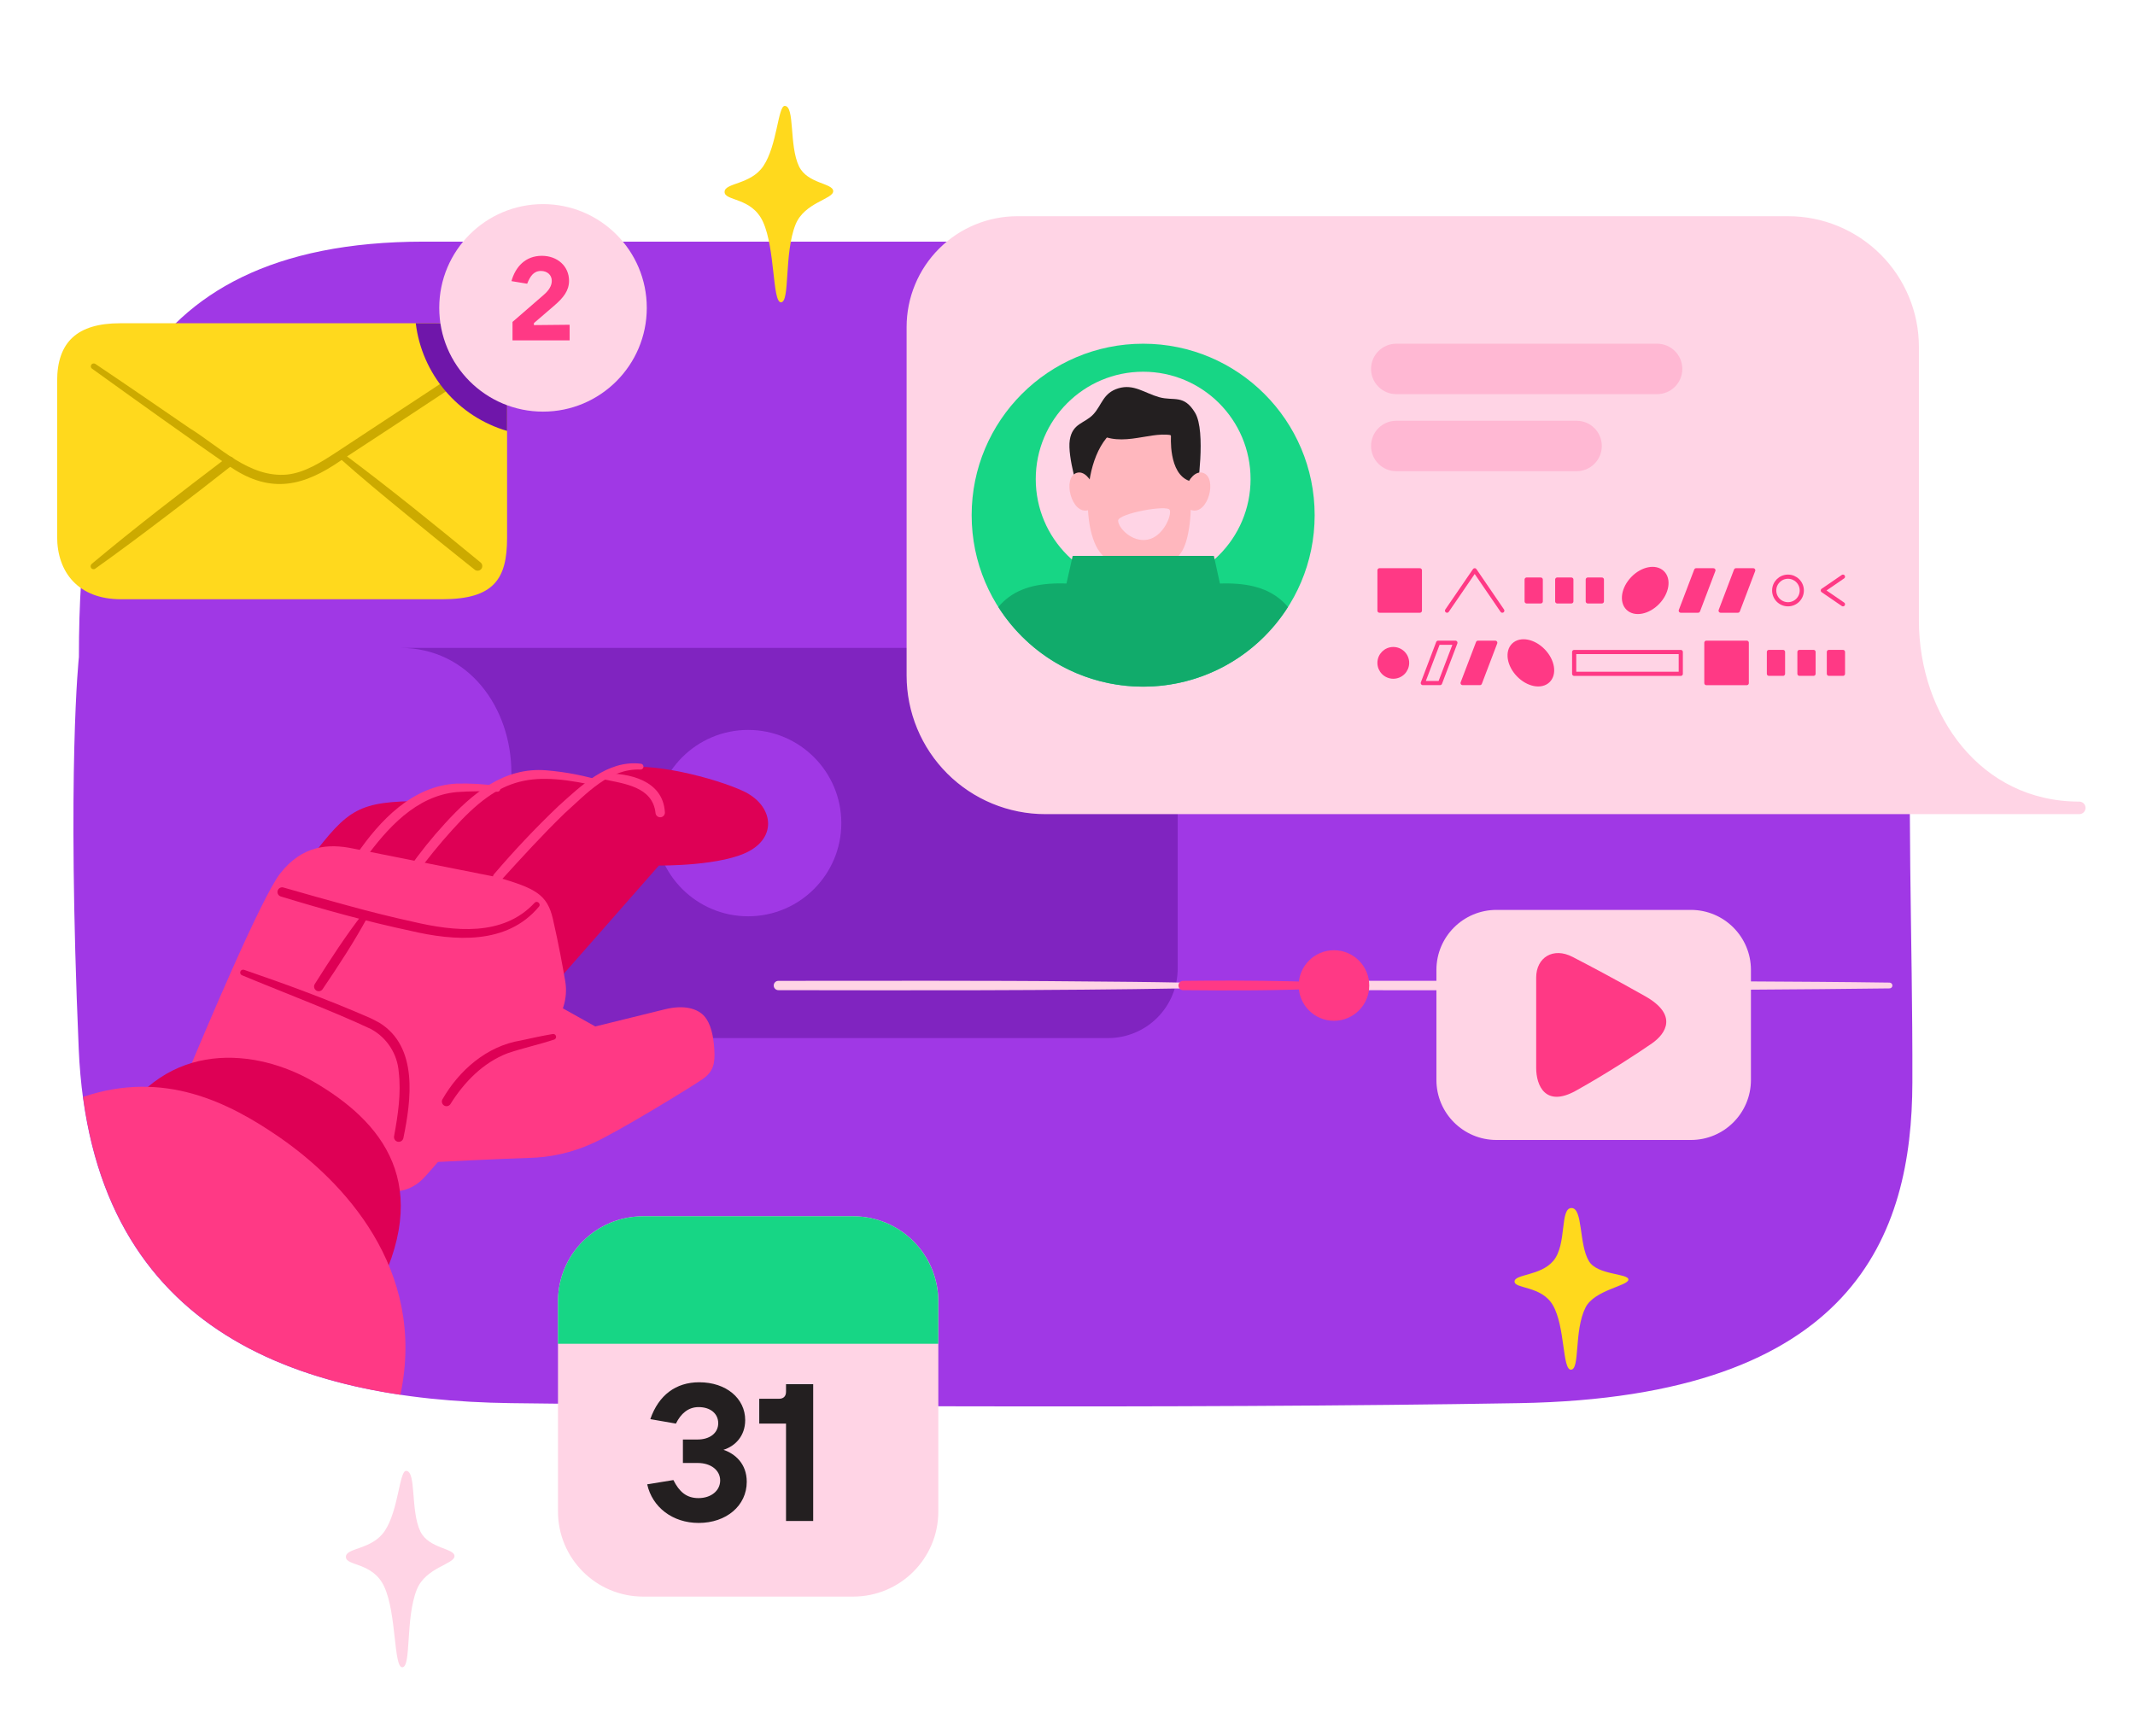 <?xml version="1.0" encoding="UTF-8"?> <svg xmlns="http://www.w3.org/2000/svg" width="1532" height="1246" viewBox="0 0 1532 1246" fill="none"> <path d="M56.621 471.48C56.621 320.955 86.726 173.406 304.152 173.406H1165.53C1277.52 173.406 1376.56 279.778 1372.25 433.882C1367.93 587.987 1372.52 668.033 1372.25 776.914C1371.98 885.794 1331.2 1002.84 1090.03 1006.95C848.854 1011.06 521.577 1008.99 366.57 1006.95C211.562 1004.91 65.117 954.132 56.487 752.729C47.857 551.326 56.621 471.48 56.621 471.48Z" fill="#A038E5"></path> <path d="M366.937 554.537V685.461C366.937 701.243 373.207 716.379 384.367 727.539C395.527 738.699 410.663 744.969 426.445 744.969H795.099C808.353 744.969 821.064 739.703 830.436 730.331C839.808 720.959 845.073 708.248 845.073 694.994V528.279C845.073 519.963 843.436 511.729 840.253 504.047C837.071 496.364 832.407 489.384 826.527 483.504C820.647 477.624 813.667 472.96 805.984 469.778C798.302 466.595 790.068 464.958 781.752 464.958H287.226C336.397 464.958 366.937 507.974 366.937 554.537Z" fill="#8024C0"></path> <path d="M536.832 657.565C573.761 657.565 603.699 627.627 603.699 590.698C603.699 553.768 573.761 523.831 536.832 523.831C499.902 523.831 469.965 553.768 469.965 590.698C469.965 627.627 499.902 657.565 536.832 657.565Z" fill="#A038E5"></path> <path d="M1372.45 445.357V248.971C1372.45 237.244 1370.15 225.631 1365.66 214.795C1361.18 203.96 1354.6 194.114 1346.31 185.82C1338.02 177.526 1328.18 170.947 1317.34 166.458C1306.51 161.97 1294.9 159.659 1283.17 159.659H730.039C720.19 159.659 710.438 161.599 701.339 165.368C692.24 169.137 683.973 174.661 677.009 181.625C670.045 188.589 664.521 196.856 660.752 205.955C656.983 215.054 655.043 224.806 655.043 234.654V484.761C655.043 497.239 657.502 509.595 662.278 521.123C667.054 532.651 674.055 543.125 682.88 551.947C691.705 560.769 702.181 567.766 713.711 572.538C725.24 577.31 737.597 579.764 750.075 579.759H1492C1418.28 579.759 1372.45 515.234 1372.45 445.357Z" fill="#FFD4E5" stroke="#FFD4E5" stroke-width="8.989" stroke-linecap="round" stroke-linejoin="round"></path> <path d="M820.288 492.789C888.254 492.789 943.351 437.692 943.351 369.726C943.351 301.76 888.254 246.663 820.288 246.663C752.322 246.663 697.225 301.76 697.225 369.726C697.225 437.692 752.322 492.789 820.288 492.789Z" fill="#17D685"></path> <path d="M1018.85 409.263H989.879V438.231H1018.85V409.263Z" fill="#FF3985" stroke="#FF3985" stroke-width="2.996" stroke-linecap="round" stroke-linejoin="round"></path> <path d="M1253.4 461.246H1224.43V490.213H1253.4V461.246Z" fill="#FF3985" stroke="#FF3985" stroke-width="2.996" stroke-linecap="round" stroke-linejoin="round"></path> <path d="M1077.99 438.231L1058.19 409.263L1038.35 438.231" stroke="#FF3985" stroke-width="2.996" stroke-linecap="round" stroke-linejoin="round"></path> <path d="M1322.44 413.847L1307.99 423.748L1322.44 433.65" stroke="#FF3985" stroke-width="2.996" stroke-linecap="round" stroke-linejoin="round"></path> <path d="M1105.58 415.92H1095.48V431.575H1105.58V415.92Z" fill="#FF3985" stroke="#FF3985" stroke-width="2.996" stroke-linecap="round" stroke-linejoin="round"></path> <path d="M1127.53 415.92H1117.42V431.575H1127.53V415.92Z" fill="#FF3985" stroke="#FF3985" stroke-width="2.996" stroke-linecap="round" stroke-linejoin="round"></path> <path d="M1279.42 467.869H1269.32V483.524H1279.42V467.869Z" fill="#FF3985" stroke="#FF3985" stroke-width="2.996" stroke-linecap="round" stroke-linejoin="round"></path> <path d="M1301.33 467.869H1291.23V483.524H1301.33V467.869Z" fill="#FF3985" stroke="#FF3985" stroke-width="2.996" stroke-linecap="round" stroke-linejoin="round"></path> <path d="M1322.44 467.869H1312.34V483.524H1322.44V467.869Z" fill="#FF3985" stroke="#FF3985" stroke-width="2.996" stroke-linecap="round" stroke-linejoin="round"></path> <path d="M1149.44 415.92H1139.34V431.575H1149.44V415.92Z" fill="#FF3985" stroke="#FF3985" stroke-width="2.996" stroke-linecap="round" stroke-linejoin="round"></path> <path d="M1189.49 432.349C1196.31 425.273 1197.84 415.681 1192.9 410.924C1187.97 406.167 1178.44 408.047 1171.62 415.123C1164.8 422.199 1163.27 431.791 1168.2 436.547C1173.13 441.304 1182.66 439.424 1189.49 432.349Z" fill="#FF3985" stroke="#FF3985" stroke-width="2.996" stroke-linecap="round" stroke-linejoin="round"></path> <path d="M1206.07 438.231H1218.48L1229.48 409.263H1217.11L1206.07 438.231Z" fill="#FF3985" stroke="#FF3985" stroke-width="2.996" stroke-linecap="round" stroke-linejoin="round"></path> <path d="M1234.67 438.231H1247.05L1258.05 409.263H1245.67L1234.67 438.231Z" fill="#FF3985" stroke="#FF3985" stroke-width="2.996" stroke-linecap="round" stroke-linejoin="round"></path> <path d="M1283 433.65C1288.47 433.65 1292.9 429.217 1292.9 423.748C1292.9 418.28 1288.47 413.847 1283 413.847C1277.53 413.847 1273.1 418.28 1273.1 423.748C1273.1 429.217 1277.53 433.65 1283 433.65Z" stroke="#FF3985" stroke-width="2.996" stroke-linecap="round" stroke-linejoin="round"></path> <path d="M1129.57 483.556H1206.07V467.901H1129.57V483.556Z" stroke="#FF3985" stroke-width="2.996" stroke-linecap="round" stroke-linejoin="round"></path> <path d="M1110.84 488.505C1115.78 483.748 1114.25 474.156 1107.43 467.081C1100.61 460.005 1091.08 458.125 1086.14 462.882C1081.21 467.638 1082.74 477.231 1089.56 484.306C1096.38 491.382 1105.91 493.262 1110.84 488.505Z" fill="#FF3985" stroke="#FF3985" stroke-width="2.996" stroke-linecap="round" stroke-linejoin="round"></path> <path d="M1020.96 490.18H1033.33L1044.34 461.246H1031.96L1020.96 490.18Z" stroke="#FF3985" stroke-width="2.996" stroke-linecap="round" stroke-linejoin="round"></path> <path d="M1049.52 490.18H1061.93L1072.94 461.246H1060.56L1049.52 490.18Z" fill="#FF3985" stroke="#FF3985" stroke-width="2.996" stroke-linecap="round" stroke-linejoin="round"></path> <path d="M999.781 485.597C1005.25 485.597 1009.68 481.164 1009.68 475.696C1009.68 470.227 1005.25 465.794 999.781 465.794C994.312 465.794 989.879 470.227 989.879 475.696C989.879 481.164 994.312 485.597 999.781 485.597Z" fill="#FF3985" stroke="#FF3985" stroke-width="2.996" stroke-linecap="round" stroke-linejoin="round"></path> <path d="M1189.08 246.663H1001.92C991.927 246.663 983.825 254.765 983.825 264.76C983.825 274.754 991.927 282.856 1001.92 282.856H1189.08C1199.07 282.856 1207.17 274.754 1207.17 264.76C1207.17 254.765 1199.07 246.663 1189.08 246.663Z" fill="#FFB8D3"></path> <path d="M820.288 420.904C862.852 420.904 897.357 386.399 897.357 343.835C897.357 301.271 862.852 266.766 820.288 266.766C777.724 266.766 743.219 301.271 743.219 343.835C743.219 386.399 777.724 420.904 820.288 420.904Z" fill="#FFD4E5"></path> <path d="M1131.31 301.955H1001.92C991.927 301.955 983.825 310.057 983.825 320.052C983.825 330.046 991.927 338.148 1001.92 338.148H1131.31C1141.3 338.148 1149.4 330.046 1149.4 320.052C1149.4 310.057 1141.3 301.955 1131.31 301.955Z" fill="#FFB8D3"></path> <path d="M858.956 352.432C858.956 352.432 865.646 309.716 857.551 296.236C849.456 282.755 842.298 288.007 831.761 285.03C821.224 282.053 813.531 275.329 802.492 278.674C791.454 282.019 790.751 290.616 784.563 297.306C778.375 303.996 769.544 303.561 767.637 315.77C765.731 327.98 774.595 355.141 774.595 355.141L858.956 352.432Z" fill="#231F20"></path> <path d="M818.08 302.591C776.635 302.591 773.658 376.182 789.246 396.252C804.833 416.322 838.284 413.478 848.62 394.78C858.956 376.081 859.524 302.591 818.08 302.591Z" fill="#FFB7BE"></path> <path d="M782.89 307.81C801.589 323.431 823.599 309.349 840.291 312.292C840.291 312.292 838.083 340.089 853.671 345.207L856.514 309.683L811.657 291.118L782.89 307.81Z" fill="#231F20"></path> <path d="M820.288 426.625C768.24 416.088 735.225 413.245 716.359 435.59C727.459 453.102 742.806 467.525 760.973 477.519C779.14 487.512 799.537 492.753 820.272 492.753C841.006 492.753 861.404 487.512 879.571 477.519C897.738 467.525 913.084 453.102 924.185 435.59C905.319 413.312 872.337 416.088 820.288 426.625Z" fill="#11AB6B"></path> <path d="M761.382 436.125C779.15 446.889 799.647 452.299 820.413 451.705C841.179 451.112 861.333 444.541 878.457 432.78L871.031 398.928H769.711L761.382 436.125Z" fill="#11AB6B"></path> <path d="M612.227 872.849H461.468C427.734 872.849 400.388 900.195 400.388 933.929V1084.69C400.388 1118.42 427.734 1145.77 461.468 1145.77H612.227C645.961 1145.77 673.307 1118.42 673.307 1084.69V933.929C673.307 900.195 645.961 872.849 612.227 872.849Z" fill="#FFD4E5"></path> <path d="M519.131 1040.43C527.346 1037.92 534.726 1030.68 534.726 1019.12C534.726 1003.53 521.08 991.97 501.726 991.97C485.017 991.97 472.625 1001.16 466.637 1018.43L485.017 1021.63C488.498 1014.53 493.789 1009.79 501.308 1009.79C509.663 1009.79 515.372 1014.39 515.372 1021.35C515.372 1028.45 509.245 1033.05 500.612 1033.05H490.03V1049.89H500.612C510.22 1049.89 516.764 1055.19 516.764 1062.43C516.764 1069.81 510.22 1075.1 501.169 1075.1C492.536 1075.1 487.384 1070.5 483.207 1062.15L464.41 1065.21C468.03 1081.64 482.65 1092.92 501.308 1092.92C521.22 1092.92 535.84 1080.53 535.84 1063.4C535.84 1050.31 527.346 1043.21 519.131 1040.43ZM583.513 1091.53V993.362H564.02V998.793C564.02 1002 562.21 1003.81 559.007 1003.81H544.805V1021.63H564.02V1091.53H583.513Z" fill="#231F20"></path> <path d="M612.227 872.849H461.434C445.241 872.858 429.713 879.297 418.266 890.75C406.818 902.204 400.388 917.735 400.388 933.929V964.335H673.274V933.929C673.274 917.735 666.843 902.204 655.396 890.75C643.948 879.297 628.421 872.858 612.227 872.849Z" fill="#17D685"></path> <path d="M848.954 709.312C755.294 710.951 652.602 710.75 558.54 710.583C557.653 710.583 556.802 710.23 556.175 709.603C555.548 708.976 555.195 708.125 555.195 707.238C555.195 706.351 555.548 705.5 556.175 704.872C556.802 704.245 557.653 703.893 558.54 703.893C626.11 703.893 709.066 703.592 776.334 704.294C800.552 704.495 824.736 704.662 848.954 705.164C849.504 705.164 850.032 705.382 850.421 705.771C850.81 706.16 851.028 706.688 851.028 707.238C851.028 707.788 850.81 708.315 850.421 708.704C850.032 709.093 849.504 709.312 848.954 709.312V709.312Z" fill="#FFD4E5"></path> <path d="M951.58 709.312C917.394 710.984 883.174 710.917 848.955 710.583C848.068 710.583 847.217 710.23 846.59 709.603C845.962 708.976 845.61 708.125 845.61 707.238C845.61 706.351 845.962 705.5 846.59 704.872C847.217 704.245 848.068 703.893 848.955 703.893C874.622 703.558 900.267 703.659 925.89 704.194C934.453 704.394 943.017 704.696 951.546 705.164C952.096 705.164 952.624 705.382 953.013 705.771C953.402 706.16 953.62 706.688 953.62 707.238C953.62 707.788 953.402 708.315 953.013 708.704C952.624 709.093 952.096 709.312 951.546 709.312H951.58Z" fill="#FF3985"></path> <path d="M1355.89 709.312C1225.44 710.951 1082.54 710.75 951.58 710.583C950.693 710.583 949.842 710.23 949.215 709.603C948.587 708.976 948.235 708.125 948.235 707.238C948.235 706.351 948.587 705.5 949.215 704.872C949.842 704.245 950.693 703.893 951.58 703.893C1045.64 703.893 1161.28 703.592 1254.81 704.294C1288.49 704.495 1322.17 704.662 1355.89 705.164C1356.44 705.181 1356.96 705.411 1357.34 705.804C1357.72 706.198 1357.93 706.724 1357.93 707.271C1357.92 707.81 1357.71 708.324 1357.33 708.705C1356.94 709.085 1356.43 709.303 1355.89 709.312V709.312Z" fill="#FFD4E5"></path> <path d="M957.2 732.56C971.185 732.56 982.521 721.223 982.521 707.238C982.521 693.253 971.185 681.916 957.2 681.916C943.215 681.916 931.878 693.253 931.878 707.238C931.878 721.223 943.215 732.56 957.2 732.56Z" fill="#FF3985"></path> <path d="M363.861 386.05C363.861 415.386 354.528 430.037 317.231 430.037H86.76C56.12 430.037 41 410.602 41 385.18V273.457C41 245.359 55.517 231.979 86.191 231.979H312.347C342.854 231.979 363.861 248.704 363.861 281.251V386.05Z" fill="#FFD91D"></path> <path d="M68.261 261.047C90.874 276.233 113.352 291.687 135.797 307.107C157.506 320.488 178.848 343.1 206.043 340.558C218.72 339.186 230.16 331.861 241.5 324.468L275.619 301.99L343.857 257.1C344.598 256.629 345.494 256.468 346.352 256.652C347.21 256.836 347.961 257.35 348.444 258.083C348.927 258.816 349.102 259.709 348.932 260.57C348.763 261.431 348.261 262.191 347.537 262.686L279.265 307.743L245.045 330.155C218.285 348.853 194.669 354.707 166.003 335.54C132.285 312.125 99.103 288.375 65.853 264.425C65.475 264.083 65.237 263.613 65.183 263.106C65.129 262.599 65.264 262.09 65.562 261.676C65.86 261.262 66.3 260.973 66.798 260.863C67.296 260.753 67.817 260.83 68.261 261.08V261.047Z" fill="#CCAA00"></path> <path d="M65.786 404.681C97.363 378.255 130.044 353.201 162.792 328.348C163.497 327.807 164.388 327.568 165.27 327.684C165.706 327.741 166.127 327.884 166.508 328.104C166.889 328.324 167.223 328.618 167.491 328.967C167.759 329.316 167.956 329.715 168.07 330.14C168.184 330.565 168.213 331.008 168.155 331.445C168.098 331.881 167.955 332.302 167.735 332.683C167.515 333.064 167.222 333.399 166.872 333.666C150.727 346.422 134.437 358.988 118.002 371.365C101.611 383.842 85.12 396.151 68.261 408.16C67.815 408.446 67.278 408.554 66.756 408.461C66.234 408.369 65.766 408.083 65.446 407.661C65.125 407.239 64.975 406.712 65.026 406.185C65.076 405.657 65.324 405.168 65.719 404.815L65.786 404.681Z" fill="#CCAA00"></path> <path d="M245.614 324.969C279.499 350.224 312.314 376.884 344.961 403.744C345.599 404.318 345.993 405.115 346.059 405.971C346.126 406.827 345.862 407.676 345.32 408.342C344.779 409.008 344.002 409.44 343.151 409.549C342.299 409.659 341.438 409.437 340.746 408.929C324.2 395.817 307.765 382.537 291.441 369.09C275.084 355.71 258.86 342.33 243.005 328.18C242.561 327.834 242.274 327.326 242.205 326.768C242.135 326.21 242.291 325.647 242.637 325.203C242.983 324.76 243.491 324.472 244.049 324.403C244.608 324.334 245.171 324.489 245.614 324.835V324.969Z" fill="#CCAA00"></path> <path d="M312.348 231.979H298.332C300.495 249.857 307.857 266.708 319.505 280.444C331.153 294.179 346.575 304.194 363.861 309.248V281.251C363.861 248.837 342.854 231.979 312.348 231.979Z" fill="#6F16AA"></path> <path d="M389.65 295.4C430.774 295.4 464.11 262.063 464.11 220.94C464.11 179.817 430.774 146.48 389.65 146.48C348.527 146.48 315.19 179.817 315.19 220.94C315.19 262.063 348.527 295.4 389.65 295.4Z" fill="#FFD4E5"></path> <path d="M408.75 244.257V233.056L383.123 233.31V231.868L397.634 219.394C404.253 213.708 408.326 208.617 408.326 201.489C408.326 191.137 400.095 183.584 388.809 183.584C377.098 183.584 369.886 191.391 367.001 201.744L378.286 203.611C380.238 198.689 382.699 194.446 388.13 194.446C392.712 194.446 395.937 197.331 395.937 201.574C395.937 205.053 393.9 208.363 390.166 211.587L367.764 231.019V244.257H408.75Z" fill="#FF3985"></path> <path d="M1213.33 652.981H1073.81C1050.01 652.981 1030.72 672.271 1030.72 696.065V775.008C1030.72 798.802 1050.01 818.091 1073.81 818.091H1213.33C1237.12 818.091 1256.41 798.802 1256.41 775.008V696.065C1256.41 672.271 1237.12 652.981 1213.33 652.981Z" fill="#FFD4E5"></path> <path d="M1102.31 701.551V766.377C1102.31 779.122 1109 794.877 1130.81 782.734C1152.61 770.592 1175.03 755.974 1185.33 748.816C1195.63 741.658 1204.09 728.211 1180.48 714.897C1156.86 701.584 1142.41 693.991 1128.46 686.732C1114.51 679.474 1102.31 687.134 1102.31 701.551Z" fill="#FF3985"></path> <path d="M863.372 339.386C873.775 342.932 866.884 369.491 855.11 366.146C843.335 362.801 852.768 335.84 863.372 339.386Z" fill="#FFB7BE"></path> <path d="M772.487 339.386C762.051 342.932 768.941 369.491 780.749 366.146C792.557 362.801 782.89 335.84 772.487 339.386Z" fill="#FFB7BE"></path> <path d="M802.325 373.606C802.325 368.521 837.782 361.965 839.355 365.979C840.927 369.993 834.571 385.247 823.365 387.287C812.16 389.327 802.325 378.69 802.325 373.606Z" fill="#FFD4E5"></path> <path d="M432.702 562.901C408.316 557.382 378.579 548.584 351.184 567.015C323.788 585.446 295.958 625.486 295.958 625.486L369.381 647.864L432.702 562.901Z" fill="#DE0055"></path> <path d="M356.904 566.044C331.415 565.007 299.436 556.009 258.594 615.048C283.548 623.812 319.473 632.676 319.473 632.676L356.904 566.044Z" fill="#DE0055"></path> <path d="M303.684 574.876C257.055 574.876 249.963 580.596 223.069 615.518C244.31 621.84 279.433 621.706 279.433 621.706L303.684 574.876Z" fill="#DE0055"></path> <path d="M432.266 564.841C381.522 553.468 360.081 555.909 324.456 595.648C315.312 605.74 306.714 616.314 298.7 627.325C298.19 628.057 297.41 628.557 296.531 628.713C295.653 628.87 294.748 628.672 294.017 628.162C293.285 627.652 292.785 626.872 292.629 625.993C292.472 625.115 292.67 624.211 293.18 623.479C301.166 612.069 309.893 601.196 319.305 590.932C338.673 569.724 361.419 550.256 392.159 552.832C406.077 553.998 419.827 556.667 433.169 560.793C433.697 560.922 434.153 561.252 434.439 561.713C434.726 562.175 434.82 562.73 434.702 563.26C434.583 563.79 434.262 564.252 433.807 564.548C433.351 564.843 432.798 564.948 432.266 564.841V564.841Z" fill="#FF3985"></path> <path d="M356.802 568.185C347.161 567.692 337.499 567.771 327.868 568.42C298.565 571.062 277.692 594.477 261.369 617.023C261.118 617.385 260.799 617.694 260.429 617.933C260.059 618.172 259.646 618.336 259.212 618.416C258.779 618.495 258.334 618.488 257.904 618.395C257.473 618.303 257.065 618.126 256.702 617.876C256.34 617.625 256.031 617.306 255.792 616.936C255.553 616.566 255.389 616.152 255.31 615.719C255.23 615.286 255.237 614.841 255.33 614.41C255.423 613.98 255.599 613.572 255.85 613.209C272.575 588.724 295.99 564.071 327.332 562.365C337.263 562.071 347.201 562.631 357.036 564.038C357.586 564.069 358.101 564.317 358.468 564.728C358.835 565.139 359.024 565.679 358.993 566.229C358.962 566.779 358.714 567.294 358.303 567.661C357.892 568.028 357.352 568.216 356.802 568.185V568.185Z" fill="#FF3985"></path> <path d="M401.76 701.985L472.808 621.136C472.808 621.136 519.17 621.738 538.671 610.198C558.173 598.658 553.623 577.216 533.453 567.783C513.283 558.35 464.947 545.84 443.907 551.794C422.867 557.748 386.072 596.718 356.937 629.766C352.388 671.412 401.76 701.985 401.76 701.985Z" fill="#DE0055"></path> <path d="M459.796 552.262C437.016 551.326 421.027 569.489 405.238 583.572C389.35 598.959 374.364 615.416 359.412 631.874C358.815 632.495 358.001 632.863 357.14 632.899C356.278 632.935 355.437 632.637 354.79 632.068C354.142 631.498 353.74 630.701 353.667 629.842C353.593 628.984 353.854 628.13 354.394 627.458C368.936 610.401 384.344 594.1 400.555 578.621C416.913 563.937 435.912 545.171 459.896 548.081C460.405 548.146 460.873 548.394 461.212 548.778C461.551 549.163 461.738 549.659 461.738 550.172C461.738 550.685 461.551 551.18 461.212 551.565C460.873 551.95 460.405 552.198 459.896 552.262H459.796Z" fill="#FF3985"></path> <path d="M396.776 659.638C392.695 641.743 384.099 637.528 356.904 629.533L252.807 608.828C236.316 605.483 217.015 606.185 200.926 626.991C187.245 644.686 146.369 741.892 134.46 770.526C137.697 775.894 141.249 781.065 145.098 786.013C176.675 803.072 251.937 843.781 261.772 849.568C274.282 857.061 291.342 858.165 303.417 846.056C313.218 836.188 390.722 743.498 398.148 734.266C401.433 729.948 403.784 724.995 405.05 719.72C406.317 714.445 406.473 708.964 405.507 703.625C403.935 694.493 400.891 677.534 396.776 659.638Z" fill="#FF3985"></path> <path d="M386.674 650.707C363.761 678.17 326.13 675.393 294.62 668.001C263.176 661.311 232.235 652.714 201.494 643.348C201.073 643.221 200.68 643.011 200.339 642.732C199.998 642.453 199.716 642.11 199.508 641.722C199.3 641.333 199.17 640.908 199.126 640.469C199.083 640.031 199.126 639.588 199.253 639.167C199.381 638.745 199.59 638.353 199.869 638.012C200.148 637.671 200.491 637.388 200.88 637.18C201.268 636.972 201.693 636.842 202.132 636.799C202.57 636.755 203.013 636.798 203.434 636.926C218.755 641.408 234.175 645.623 249.596 649.871C265.016 654.119 280.47 657.999 296.024 661.411C325.828 668.402 360.951 672.383 383.63 647.864C385.47 645.957 388.514 648.734 386.674 650.707V650.707Z" fill="#DE0055"></path> <path d="M263.878 657.899C254.177 675.862 242.938 692.921 231.532 709.813C231.044 710.559 230.28 711.08 229.408 711.261C228.536 711.443 227.627 711.271 226.882 710.784C226.137 710.296 225.616 709.532 225.434 708.66C225.252 707.788 225.424 706.879 225.912 706.134C236.783 688.907 247.889 671.747 260.399 655.624C260.751 655.335 261.187 655.167 261.642 655.146C262.097 655.125 262.547 655.252 262.924 655.508C263.301 655.765 263.584 656.136 263.732 656.567C263.88 656.998 263.884 657.465 263.744 657.899H263.878Z" fill="#DE0055"></path> <path d="M175.102 695.965C205.207 706.301 234.81 717.172 263.979 729.85C266.554 730.887 269.899 732.726 272.341 734.031C300.272 751.392 295.054 789.491 289.468 816.653C289.384 817.092 289.215 817.511 288.97 817.885C288.725 818.258 288.408 818.58 288.039 818.832C287.669 819.084 287.253 819.26 286.816 819.351C286.378 819.442 285.926 819.446 285.487 819.362C285.048 819.279 284.629 819.11 284.255 818.864C283.881 818.619 283.56 818.303 283.308 817.933C283.056 817.563 282.88 817.148 282.789 816.71C282.698 816.272 282.694 815.821 282.778 815.382C285.621 799.995 287.929 784.373 286.123 769.354C285.656 762.962 283.592 756.788 280.121 751.4C276.65 746.012 271.881 741.581 266.253 738.513C239.326 725.802 201.393 711.485 173.563 699.845C173.084 699.629 172.704 699.239 172.501 698.754C172.298 698.27 172.287 697.726 172.47 697.233C172.652 696.74 173.015 696.335 173.485 696.1C173.955 695.864 174.497 695.816 175.001 695.965H175.102Z" fill="#DE0055"></path> <path d="M432.735 555.006C451.534 554.604 475.585 559.957 477.09 582.703C477.205 583.59 476.964 584.486 476.418 585.195C475.872 585.904 475.067 586.367 474.18 586.482C473.293 586.598 472.396 586.356 471.687 585.81C470.978 585.265 470.515 584.459 470.4 583.572C468.36 564.472 447.922 562.398 432.233 559.12C431.717 559.028 431.255 558.744 430.94 558.325C430.625 557.905 430.48 557.382 430.535 556.861C430.591 556.339 430.841 555.858 431.237 555.514C431.633 555.169 432.144 554.988 432.668 555.006H432.735Z" fill="#FF3985"></path> <path d="M512.58 753.299C511.978 743.264 510.004 734.433 505.354 729.215C500.705 723.997 491.305 720.819 477.189 724.298L367.908 751.225C334.959 760.424 311.043 795.881 304.353 834.315C304.353 834.315 365.8 831.271 379.08 830.97C394.892 830.699 410.479 827.181 424.873 820.634C442.468 812.94 496.557 779.758 504.184 774.406C511.81 769.054 513.182 763.401 512.58 753.299Z" fill="#FF3985"></path> <path d="M444.14 746.107L377.742 709.044L358.341 743.297L398.715 775.075L444.14 746.107Z" fill="#FF3985"></path> <path d="M225.076 776.313C184.434 752.63 119.307 744.97 82.545 809.127C109.606 861.176 207.782 909.143 267.859 931.789C312.682 849.903 273.746 804.611 225.076 776.313Z" fill="#DE0055"></path> <path d="M397.712 746.006C386.774 749.652 375.267 752.094 364.262 755.84C346.667 762.53 332.952 776.68 323.118 792.468C322.631 793.138 321.913 793.603 321.103 793.774C320.292 793.945 319.447 793.809 318.732 793.393C318.016 792.976 317.48 792.309 317.227 791.521C316.975 790.732 317.024 789.878 317.365 789.123C329.273 768.183 349.31 750.689 373.628 746.708C381.254 745.036 388.915 743.363 396.608 742.059C397.125 741.968 397.657 742.076 398.097 742.361C398.537 742.647 398.853 743.089 398.98 743.598C399.108 744.107 399.037 744.646 398.783 745.105C398.529 745.564 398.11 745.91 397.612 746.073L397.712 746.006Z" fill="#DE0055"></path> <path d="M59.632 787.183C78.531 928.075 173.797 984.004 287.327 1000.93C306.494 910.113 245.314 847.059 200.357 816.017C164.264 791.197 117.735 767.515 59.632 787.183Z" fill="#FF3985"></path> <path d="M563.089 76C558.272 76 557.67 104.433 547.769 119.151C538.604 132.765 519.938 131.026 519.938 137.749C519.938 144.472 539.34 141.362 547.501 159.19C556.299 178.391 554.191 216.959 560.38 216.959C567.07 216.959 562.487 181.97 570.85 161.131C577.239 145.208 597.877 143.001 597.877 137.18C597.877 131.36 579.446 131.996 573.358 119.418C566.1 104.5 570.515 76 563.089 76Z" fill="#FFD91D"></path> <path d="M291.374 1055.55C286.557 1055.55 285.955 1083.99 276.054 1098.7C266.889 1112.32 248.19 1110.58 248.19 1117.3C248.19 1124.03 267.591 1120.92 275.753 1138.74C284.584 1157.94 282.443 1196.51 288.631 1196.51C295.321 1196.51 290.739 1161.52 299.101 1140.68C305.49 1124.76 326.129 1122.55 326.129 1116.73C326.129 1110.91 307.698 1111.55 301.61 1098.97C294.451 1084.05 298.867 1055.55 291.374 1055.55Z" fill="#FFD4E5"></path> <path d="M1127.63 866.929C1119.13 866.929 1124.52 893.087 1114.62 904.828C1105.48 915.699 1086.79 914.294 1086.79 919.679C1086.79 925.065 1106.19 922.556 1114.35 936.773C1123.15 952.126 1121.04 982.934 1127.23 982.934C1133.92 982.934 1129.33 955.003 1137.7 938.345C1144.09 925.634 1168.47 922.824 1168.47 918.275C1168.47 913.725 1146.29 915.197 1140.21 905.129C1132.85 893.12 1135.99 866.929 1127.63 866.929Z" fill="#FFD91D"></path> </svg> 